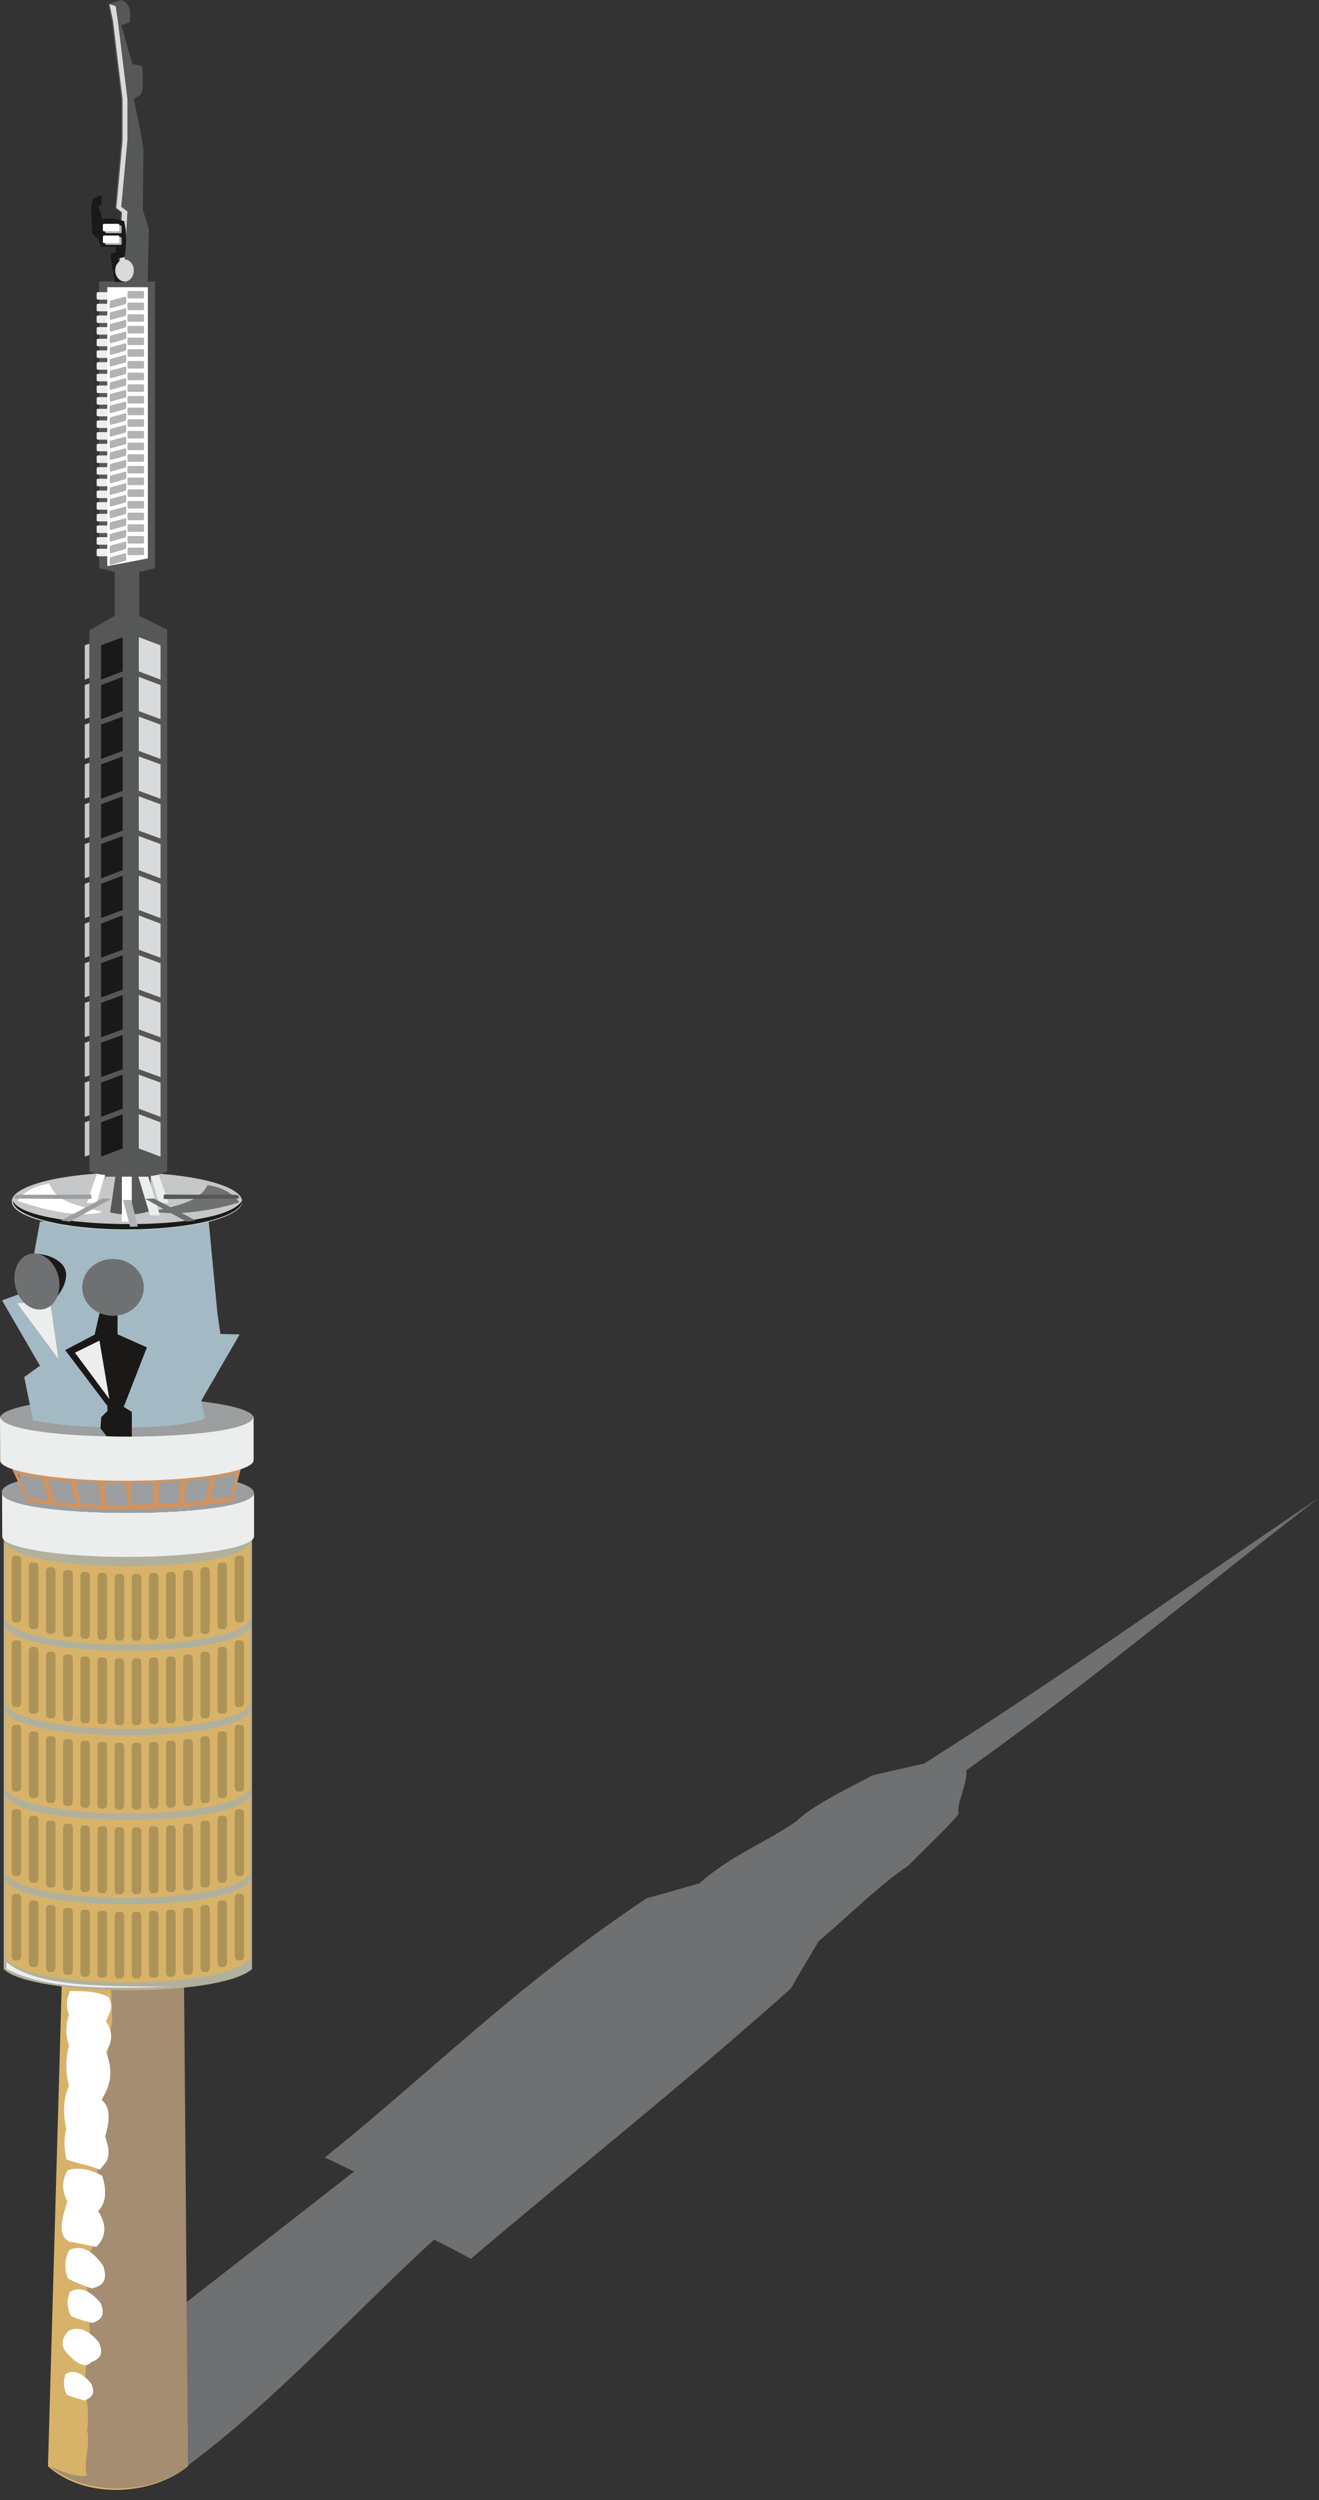 <svg xmlns="http://www.w3.org/2000/svg" xml:space="preserve" width="553.928" height="277.77mm" fill-rule="evenodd" stroke-linejoin="round" stroke-width="28.222" preserveAspectRatio="xMidYMid" version="1.2" viewBox="0 0 14656 27777"><rect x="0" y="0" width="14656" height="27777" fill="#333333" stroke="none"/><defs class="ClipPathGroup"><clipPath id="a" clipPathUnits="userSpaceOnUse"><path d="M0 0h14656v27777H0z"/></clipPath></defs><g class="SlideGroup"><g class="Slide" clip-path="url(#a)"><g class="Page"><g class="com.sun.star.drawing.ClosedBezierShape"><path fill="none" d="M2035 16639h12623v10762H2035z" class="BoundingBox"/><path fill="#6E7071" d="M2078 27400c978-726 1831-1679 2745-2517 138 68 272 139 409 213 1184-1003 2462-2024 3555-3002 101-179 206-352 310-527 332-279 668-620 995-838 186-191 422-409 559-572-25-124 109-365 84-487 1430-1021 2560-1981 3922-3030-1463 985-2850 1981-4389 2954-191 43-384 86-577 132-231 129-653 320-856 520-406 267-722 376-1063 678-193 56-388 112-586 166-1438 958-2383 1921-3577 2881 110 51 216 102 325 155-632 493-1264 988-1899 1481 17 597 27 1194 43 1793Z"/></g><g class="com.sun.star.drawing.ClosedBezierShape"><path fill="none" d="M533 22016h1556v5649H533z" class="BoundingBox"/><path fill="#D7B369" d="m2088 27401-64-5374-1337-10-154 5384c421 378 1164 322 1555 0Z"/></g><g class="com.sun.star.drawing.ClosedBezierShape"><path fill="none" d="M554 22027h1536v5622H554z" class="BoundingBox"/><path fill="#A48D70" d="m2089 27400-44-5373-811 45 13 366c-122 841-175 1529-168 2062l-10 413c-127 142-129 419-84 597 0 127 0 350 26 488-8 137-43 167-56 304-36 221 51 473 13 696 40 181-44 333-3 508-130 18-272-43-411-106 424 358 1164 302 1535 0Z"/></g><g class="com.sun.star.drawing.ClosedBezierShape"><path fill="none" d="M685 22121h552v4551H685z" class="BoundingBox"/><path fill="#FFF" d="M729 26376c-28 76-25 150 13 231 66 28 133 43 196 64 71-31 130-64 76-188-99-122-196-158-285-107Zm0 0Zm28-475c-88 99-80 188 15 272 108 112 189 129 235 76 86-36 156-76 92-224-120-144-234-185-342-124Zm0 0Zm20-439c-38 89-33 180 13 271 80 36 158 56 237 77 85-33 153-77 90-224-120-142-235-185-340-124Zm0 0Zm-7-463c-54 99-56 204-16 315 88 49 179 82 268 112 103-28 184-71 125-251-122-176-247-237-377-176Zm0 0Zm-21-885c-63 115-63 226 0 347-95 274-80 391 21 444 100 18 201 38 300 59 113-112 118-244 21-399 82-81 100-212 46-390-128-68-252-106-388-61Zm0 0Zm457-1927c58 116 23 144-28 271 76 112 76 221 0 338 96 252 33 399-51 534 92 68 104 203 41 406 86 246 12 277-59 371-123-56-247-64-372-117-21-114-33-224 0-330-46-219-21-371 30-488-41-150-38-300 0-447-41-114-38-229 0-338-43-119-20-183 10-266 133 0 303 0 429 66Z"/></g><g class="com.sun.star.drawing.ClosedBezierShape"><path fill="none" d="M41 17048h2760v5066H41z" class="BoundingBox"/><path fill="#B1B09C" d="M41 17048h2759v4830c-379 325-2452 300-2759 0v-4830Z"/></g><g class="com.sun.star.drawing.ClosedBezierShape"><path fill="none" d="M23 16581h2801v718H23z" class="BoundingBox"/><path fill="#ECEDED" d="M2823 17069c0 127-635 229-1414 229-757 0-1386-102-1384-226l-2-491c0 302 2800 302 2800 0v488Z"/></g><g class="com.sun.star.drawing.ClosedBezierShape"><path fill="none" d="M20 16246h2801v565H20z" class="BoundingBox"/><path fill="#9C9E9F" d="m2682 16286-50 181c119 31 188 77 188 115 0 303-2800 303-2800 0 0-46 50-92 205-130l-48-206 1284 116 1221-76Z"/></g><g class="com.sun.star.drawing.ClosedBezierShape"><path fill="none" d="M0 15527h2821v456H0z" class="BoundingBox"/><path fill="#9C9E9F" d="M1407 15527c778 0 1413 101 1413 229 0 300-2820 300-2820 0 0-128 632-229 1407-229Z"/></g><g class="com.sun.star.drawing.ClosedBezierShape"><path fill="none" d="M23 13528h2641v2335H23z" class="BoundingBox"/><path fill="#A3BAC4" d="m444 13573-142 773-279 102 421 726-175 126 99 482c635 120 1647 97 1908-22l-38-201 425-733-214-5-33-228-101-1065-1871 45Z"/></g><g class="com.sun.star.drawing.PolyPolygonShape"><path fill="none" d="M724 14591h910v1387H724z" class="BoundingBox"/><path fill="#1B1918" d="m1105 14592-53 236-328 172 470 621v56l-68 66-10 125 68 88 281 21v-290l-90-56 257-661-326-145v-226l-201-7Z"/></g><g class="com.sun.star.drawing.ClosedBezierShape"><path fill="none" d="M914 13988h685v633H914z" class="BoundingBox"/><path fill="#6E7071" d="M1254 13988c189 0 344 139 344 315 0 177-155 316-344 316-188 0-340-139-340-316 0-176 152-315 340-315Z"/></g><g class="com.sun.star.drawing.PolyPolygonShape"><path fill="none" d="M833 14895h383v651H833z" class="BoundingBox"/><path fill="#ECEDED" d="m1105 14895-272 134 382 515-110-649Z"/></g><g class="com.sun.star.drawing.PolyPolygonShape"><path fill="none" d="M191 14463h459v637H191z" class="BoundingBox"/><path fill="#ECEDED" d="m191 14480 458 619-92-636-366 17Z"/></g><g class="com.sun.star.drawing.ClosedBezierShape"><path fill="none" d="M351 13931h385v608H351z" class="BoundingBox"/><path fill="#1B1918" d="M351 13934c134-19 346 53 379 188 33 151-117 339-235 415-45-203-94-405-144-603Z"/></g><g class="com.sun.star.drawing.ClosedBezierShape"><path fill="none" d="M160 13926h502v625H160z" class="BoundingBox"/><path fill="#6E7071" d="M332 13932c131-32 273 77 316 245 43 170-28 334-160 367-133 33-273-74-316-245-42-170 28-334 160-367Z"/></g><g class="com.sun.star.drawing.ClosedBezierShape"><path fill="none" d="M122 16289h2562v483H122z" class="BoundingBox"/><path fill="#D19360" d="m200 16380 264 44 82 250-247-42-99-252Zm0 0Zm336 54 78 253 231 20-66-245-243-28Zm0 0Zm309 31 51 247 234 8-41-250-244-5Zm0 0Zm313 10 28 247h232l-19-247h-241Zm0 0Zm293 0 18 242 228-7 5-238-251 3Zm0 0Zm320-3-10 235 216-5 30-245-236 15Zm0 0Zm305-17-33 242 231-23 58-250-256 31Zm0 0Zm320-36-59 245 229-34 61-258-231 47Zm0 0Zm-2274-125c58 122 114 249 167 380 770 137 1528 117 2297 8 31-133 64-266 97-393-849 181-1695 196-2561 5Z"/></g><g class="com.sun.star.drawing.ClosedBezierShape"><path fill="none" d="M0 15735h2819v718H0z" class="BoundingBox"/><path fill="#ECEDED" d="M2818 16223c0 127-637 229-1421 229-763 0-1397-102-1395-226l-2-491c0 302 2818 302 2818 0v488Z"/></g><g class="com.sun.star.drawing.ClosedBezierShape"><path fill="none" d="M58 17103h2725v1171H58z" class="BoundingBox"/><path fill="#D7B369" d="M2782 17968c0 168-617 305-1375 305-735 0-1349-137-1347-302l-2-867c0 398 2724 398 2724 0v864Z"/></g><g class="com.sun.star.drawing.ClosedBezierShape"><path fill="none" d="M130 17285h2583v945H130z" class="BoundingBox"/><path fill="#AE9358" d="M2641 17285h36c20 0 35 20 35 50v639c0 30-15 53-35 53h-36c-18 0-33-23-33-53v-639c0-30 15-50 33-50Zm0 0Zm-190 76h35c20 0 36 17 36 48v639c0 30-16 53-36 53h-35c-18 0-33-23-33-53v-639c0-31 15-48 33-48Zm0 0Zm-191 51h36c20 0 35 20 35 50v639c0 30-15 53-35 53h-36c-18 0-33-23-33-53v-639c0-30 15-50 33-50Zm0 0Zm-190 33h35c20 0 38 17 38 50v639c0 28-18 51-38 51h-35c-19 0-34-23-34-51v-639c0-33 15-50 34-50Zm0 0Zm-192 20h36c20 0 38 20 38 51v638c0 28-18 54-38 54h-36c-18 0-33-26-33-54v-638c0-31 15-51 33-51Zm0 0Zm-188 10h33c20 0 38 20 38 51v638c0 31-18 54-38 54h-33c-20 0-35-23-35-54v-638c0-31 15-51 35-51Zm0 0Zm-190 13h33c20 0 38 17 38 48v639c0 30-18 53-38 53h-33c-21 0-36-23-36-53v-639c0-31 15-48 36-48Zm0 0Zm-191 0h33c20 0 38 17 38 48v639c0 30-18 53-38 53h-33c-20 0-35-23-35-53v-639c0-31 15-48 35-48Zm0 0Zm-190-13h33c22 0 38 20 38 51v638c0 31-16 54-38 54h-33c-21 0-36-23-36-54v-638c0-31 15-51 36-51Zm0 0Zm-191-10h33c23 0 38 20 38 51v638c0 28-15 54-38 54h-33c-20 0-35-26-35-54v-638c0-31 15-51 35-51Zm0 0Zm-191-20h33c23 0 39 17 39 50v639c0 28-16 51-39 51h-33c-21 0-36-23-36-51v-639c0-33 15-50 36-50Zm0 0Zm-191-33h33c23 0 38 20 38 50v639c0 30-15 53-38 53h-33c-18 0-35-23-35-53v-639c0-30 17-50 35-50Zm0 0Zm-190-51h33c22 0 38 17 38 48v639c0 30-16 53-38 53h-33c-18 0-36-23-36-53v-639c0-31 18-48 36-48Zm0 0Zm-191-76h33c23 0 38 20 38 50v639c0 30-15 53-38 53h-33c-18 0-35-23-35-53v-639c0-30 17-50 35-50Z"/></g><g class="com.sun.star.drawing.ClosedBezierShape"><path fill="none" d="M58 18042h2725v1170H58z" class="BoundingBox"/><path fill="#D7B369" d="M2782 18909c0 165-617 302-1375 302-735 0-1349-137-1347-300l-2-869c0 398 2724 398 2724 0v867Z"/></g><g class="com.sun.star.drawing.ClosedBezierShape"><path fill="none" d="M130 18225h2583v945H130z" class="BoundingBox"/><path fill="#AE9358" d="M2641 18225h36c20 0 35 17 35 50v639c0 28-15 53-35 53h-36c-18 0-33-25-33-53v-639c0-33 15-50 33-50Zm0 0Zm-190 73h35c20 0 36 18 36 51v638c0 28-16 54-36 54h-35c-18 0-33-26-33-54v-638c0-33 15-51 33-51Zm0 0Zm-191 53h36c20 0 35 18 35 51v639c0 28-15 51-35 51h-36c-18 0-33-23-33-51v-639c0-33 15-51 33-51Zm0 0Zm-190 31h35c20 0 38 20 38 51v638c0 31-18 54-38 54h-35c-19 0-34-23-34-54v-638c0-31 15-51 34-51Zm0 0Zm-192 23h36c20 0 38 18 38 51v636c0 30-18 53-38 53h-36c-18 0-33-23-33-53v-636c0-33 15-51 33-51Zm0 0Zm-188 10h33c20 0 38 18 38 51v638c0 28-18 51-38 51h-33c-20 0-35-23-35-51v-638c0-33 15-51 35-51Zm0 0Zm-190 10h33c20 0 38 18 38 51v638c0 28-18 54-38 54h-33c-21 0-36-26-36-54v-638c0-33 15-51 36-51Zm0 0Zm-191 0h33c20 0 38 18 38 51v638c0 28-18 54-38 54h-33c-20 0-35-26-35-54v-638c0-33 15-51 35-51Zm0 0Zm-190-10h33c22 0 38 18 38 51v638c0 28-16 51-38 51h-33c-21 0-36-23-36-51v-638c0-33 15-51 36-51Zm0 0Zm-191-10h33c23 0 38 18 38 51v636c0 30-15 53-38 53h-33c-20 0-35-23-35-53v-636c0-33 15-51 35-51Zm0 0Zm-191-23h33c23 0 39 20 39 51v638c0 31-16 54-39 54h-33c-21 0-36-23-36-54v-638c0-31 15-51 36-51Zm0 0Zm-191-31h33c23 0 38 18 38 51v639c0 28-15 51-38 51h-33c-18 0-35-23-35-51v-639c0-33 17-51 35-51Zm0 0Zm-190-53h33c22 0 38 18 38 51v638c0 28-16 54-38 54h-33c-18 0-36-26-36-54v-638c0-33 18-51 36-51Zm0 0Zm-191-73h33c23 0 38 17 38 50v639c0 28-15 53-38 53h-33c-18 0-35-25-35-53v-639c0-33 17-50 35-50Z"/></g><g class="com.sun.star.drawing.ClosedBezierShape"><path fill="none" d="M58 18981h2725v1170H58z" class="BoundingBox"/><path fill="#D7B369" d="M2782 19845c0 168-617 305-1375 305-735 0-1349-137-1347-302l-2-867c0 398 2724 398 2724 0v864Z"/></g><g class="com.sun.star.drawing.ClosedBezierShape"><path fill="none" d="M130 19164h2583v942H130z" class="BoundingBox"/><path fill="#AE9358" d="M2641 19164h36c20 0 35 17 35 48v638c0 32-15 55-35 55h-36c-18 0-33-23-33-55v-638c0-31 15-48 33-48Zm0 0Zm-190 73h35c20 0 36 18 36 51v637c0 30-16 53-36 53h-35c-18 0-33-23-33-53v-637c0-33 15-51 33-51Zm0 0Zm-191 54h36c20 0 35 17 35 48v639c0 31-15 54-35 54h-36c-18 0-33-23-33-54v-639c0-31 15-48 33-48Zm0 0Zm-190 30h35c20 0 38 18 38 51v639c0 28-18 54-38 54h-35c-19 0-34-26-34-54v-639c0-33 15-51 34-51Zm0 0Zm-192 20h36c20 0 38 21 38 51v640c0 28-18 53-38 53h-36c-18 0-33-25-33-53v-640c0-30 15-51 33-51Zm0 0Zm-188 13h33c20 0 38 18 38 49v639c0 30-18 53-38 53h-33c-20 0-35-23-35-53v-639c0-31 15-49 35-49Zm0 0Zm-190 10h33c20 0 38 18 38 49v639c0 30-18 53-38 53h-33c-21 0-36-23-36-53v-639c0-31 15-49 36-49Zm0 0Zm-191 0h33c20 0 38 18 38 49v639c0 30-18 53-38 53h-33c-20 0-35-23-35-53v-639c0-31 15-49 35-49Zm0 0Zm-190-10h33c22 0 38 18 38 49v639c0 30-16 53-38 53h-33c-21 0-36-23-36-53v-639c0-31 15-49 36-49Zm0 0Zm-191-13h33c23 0 38 21 38 51v640c0 28-15 53-38 53h-33c-20 0-35-25-35-53v-640c0-30 15-51 35-51Zm0 0Zm-191-20h33c23 0 39 18 39 51v639c0 28-16 54-39 54h-33c-21 0-36-26-36-54v-639c0-33 15-51 36-51Zm0 0Zm-191-30h33c23 0 38 17 38 48v639c0 31-15 54-38 54h-33c-18 0-35-23-35-54v-639c0-31 17-48 35-48Zm0 0Zm-190-54h33c22 0 38 18 38 51v637c0 30-16 53-38 53h-33c-18 0-36-23-36-53v-637c0-33 18-51 36-51Zm0 0Zm-191-73h33c23 0 38 17 38 48v638c0 32-15 55-38 55h-33c-18 0-35-23-35-55v-638c0-31 17-48 35-48Z"/></g><g class="com.sun.star.drawing.ClosedBezierShape"><path fill="none" d="M58 19919h2725v1170H58z" class="BoundingBox"/><path fill="#D7B369" d="M2782 20786c0 165-617 302-1375 302-735 0-1349-137-1347-300l-2-869c0 398 2724 398 2724 0v867Z"/></g><g class="com.sun.star.drawing.ClosedBezierShape"><path fill="none" d="M130 20102h2583v945H130z" class="BoundingBox"/><path fill="#AE9358" d="M2641 20102h36c20 0 35 17 35 50v639c0 28-15 53-35 53h-36c-18 0-33-25-33-53v-639c0-33 15-50 33-50Zm0 0Zm-190 73h35c20 0 36 20 36 51v639c0 27-16 53-36 53h-35c-18 0-33-26-33-53v-639c0-31 15-51 33-51Zm0 0Zm-191 54h36c20 0 35 17 35 50v639c0 28-15 53-35 53h-36c-18 0-33-25-33-53v-639c0-33 15-50 33-50Zm0 0Zm-190 33h35c20 0 38 17 38 48v638c0 31-18 54-38 54h-35c-19 0-34-23-34-54v-638c0-31 15-48 34-48Zm0 0Zm-192 20h36c20 0 38 18 38 51v638c0 28-18 51-38 51h-36c-18 0-33-23-33-51v-638c0-33 15-51 33-51Zm0 0Zm-188 10h33c20 0 38 18 38 51v638c0 28-18 54-38 54h-33c-20 0-35-26-35-54v-638c0-33 15-51 35-51Zm0 0Zm-190 10h33c20 0 38 20 38 51v638c0 28-18 54-38 54h-33c-21 0-36-26-36-54v-638c0-31 15-51 36-51Zm0 0Zm-191 0h33c20 0 38 20 38 51v638c0 28-18 54-38 54h-33c-20 0-35-26-35-54v-638c0-31 15-51 35-51Zm0 0Zm-190-10h33c22 0 38 18 38 51v638c0 28-16 54-38 54h-33c-21 0-36-26-36-54v-638c0-33 15-51 36-51Zm0 0Zm-191-10h33c23 0 38 18 38 51v638c0 28-15 51-38 51h-33c-20 0-35-23-35-51v-638c0-33 15-51 35-51Zm0 0Zm-191-20h33c23 0 39 17 39 48v638c0 31-16 54-39 54h-33c-21 0-36-23-36-54v-638c0-31 15-48 36-48Zm0 0Zm-191-33h33c23 0 38 17 38 50v639c0 28-15 53-38 53h-33c-18 0-35-25-35-53v-639c0-33 17-50 35-50Zm0 0Zm-190-54h33c22 0 38 20 38 51v639c0 27-16 53-38 53h-33c-18 0-36-26-36-53v-639c0-31 18-51 36-51Zm0 0Zm-191-73h33c23 0 38 17 38 50v639c0 28-15 53-38 53h-33c-18 0-35-25-35-53v-639c0-33 17-50 35-50Z"/></g><g class="com.sun.star.drawing.ClosedBezierShape"><path fill="none" d="M58 20858h2725v1170H58z" class="BoundingBox"/><path fill="#D7B369" d="M2782 21722c0 168-617 305-1375 305-735 0-1349-137-1347-302l-2-867c0 398 2724 398 2724 0v864Z"/></g><g class="com.sun.star.drawing.ClosedBezierShape"><path fill="none" d="M130 21040h2583v943H130z" class="BoundingBox"/><path fill="#AE9358" d="M2641 21041h36c20 0 35 17 35 48v638c0 32-15 55-35 55h-36c-18 0-33-23-33-55v-638c0-31 15-48 33-48Zm0 0Zm-190 73h35c20 0 36 18 36 51v637c0 30-16 53-36 53h-35c-18 0-33-23-33-53v-637c0-33 15-51 33-51Zm0 0Zm-191 53h36c20 0 35 18 35 49v639c0 31-15 54-35 54h-36c-18 0-33-23-33-54v-639c0-31 15-49 33-49Zm0 0Zm-190 31h35c20 0 38 18 38 51v639c0 28-18 54-38 54h-35c-19 0-34-26-34-54v-639c0-33 15-51 34-51Zm0 0Zm-192 20h36c20 0 38 21 38 51v640c0 30-18 53-38 53h-36c-18 0-33-23-33-53v-640c0-30 15-51 33-51Zm0 0Zm-188 13h33c20 0 38 18 38 49v639c0 30-18 53-38 53h-33c-20 0-35-23-35-53v-639c0-31 15-49 35-49Zm0 0Zm-190 10h33c20 0 38 18 38 52v636c0 30-18 53-38 53h-33c-21 0-36-23-36-53v-636c0-34 15-52 36-52Zm0 0Zm-191 0h33c20 0 38 18 38 52v636c0 30-18 53-38 53h-33c-20 0-35-23-35-53v-636c0-34 15-52 35-52Zm0 0Zm-190-10h33c22 0 38 18 38 49v639c0 30-16 53-38 53h-33c-21 0-36-23-36-53v-639c0-31 15-49 36-49Zm0 0Zm-191-13h33c23 0 38 21 38 51v640c0 30-15 53-38 53h-33c-20 0-35-23-35-53v-640c0-30 15-51 35-51Zm0 0Zm-191-20h33c23 0 39 18 39 51v639c0 28-16 54-39 54h-33c-21 0-36-26-36-54v-639c0-33 15-51 36-51Zm0 0Zm-191-31h33c23 0 38 18 38 49v639c0 31-15 54-38 54h-33c-18 0-35-23-35-54v-639c0-31 17-49 35-49Zm0 0Zm-190-53h33c22 0 38 18 38 51v637c0 30-16 53-38 53h-33c-18 0-36-23-36-53v-637c0-33 18-51 36-51Zm0 0Zm-191-73h33c23 0 38 17 38 48v638c0 32-15 55-38 55h-33c-18 0-35-23-35-55v-638c0-31 17-48 35-48Z"/></g><g class="com.sun.star.drawing.ClosedBezierShape"><path fill="none" d="M71 21798h1831v288H71z" class="BoundingBox"/><path fill="#ECEDED" d="M71 21798v76c441 239 1136 217 1830 201-659-12-1477 21-1830-277Z"/></g><g class="com.sun.star.drawing.PolyPolygonShape"><path fill="none" d="M942 7079h243v5773H942z" class="BoundingBox"/><path fill="#C5C7C8" d="m1184 7079-242 91v381l242-92v-380Zm0 0Zm0 441-242 92v378l242-89v-381Zm0 0Zm0 442-242 89v381l242-89v-381Zm0 0Zm0 442-242 89v382l242-89v-382Zm0 0Zm0 443-242 89v381l242-89v-381Zm0 0Zm0 442-242 89v381l242-91v-379Zm0 0Zm0 440-242 91v381l242-91v-381Zm0 0Zm0 442-242 91v379l242-89v-381Zm0 0Zm0 442-242 89v381l242-89v-381Zm0 0Zm0 442-242 88v382l242-88v-382Zm0 0Zm0 443-242 88v381l242-88v-381Zm0 0Zm0 442-242 88v381l242-91v-378Zm0 0Zm0 439-242 91v381l242-91v-381Z"/></g><g class="com.sun.star.drawing.ClosedBezierShape"><path fill="none" d="M1532 3284h185v2938h-185z" class="BoundingBox"/><path fill="#1B1918" d="M1547 3284h154c10 0 15 7 15 17v54c0 10-5 15-15 15h-154c-10 0-15-5-15-15v-54c0-10 5-17 15-17Zm0 0Zm0 129h154c10 0 15 8 15 18v53c0 10-5 15-15 15h-154c-10 0-15-5-15-15v-53c0-10 5-18 15-18Zm0 0Zm0 130h154c10 0 15 7 15 17v54c0 10-5 15-15 15h-154c-10 0-15-5-15-15v-54c0-10 5-17 15-17Zm0 0Zm0 129h154c10 0 15 8 15 18v53c0 10-5 15-15 15h-154c-10 0-15-5-15-15v-53c0-10 5-18 15-18Zm0 0Zm0 132h154c10 0 15 5 15 15v54c0 10-5 15-15 15h-154c-10 0-15-5-15-15v-54c0-10 5-15 15-15Zm0 0Zm0 130h154c10 0 15 5 15 15v53c0 10-5 16-15 16h-154c-10 0-15-6-15-16v-53c0-10 5-15 15-15Zm0 0Zm0 129h154c10 0 15 5 15 16v53c0 10-5 15-15 15h-154c-10 0-15-5-15-15v-53c0-11 5-16 15-16Zm0 0Zm0 130h154c10 0 15 5 15 15v53c0 11-5 16-15 16h-154c-10 0-15-5-15-16v-53c0-10 5-15 15-15Zm0 0Zm0 129h154c10 0 15 5 15 16v53c0 10-5 15-15 15h-154c-10 0-15-5-15-15v-53c0-11 5-16 15-16Zm0 0Zm0 130h154c10 0 15 5 15 15v53c0 11-5 16-15 16h-154c-10 0-15-5-15-16v-53c0-10 5-15 15-15Zm0 0Zm0 129h154c10 0 15 6 15 16v53c0 10-5 15-15 15h-154c-10 0-15-5-15-15v-53c0-10 5-16 15-16Zm0 0Zm0 130h154c10 0 15 5 15 15v55c0 10-5 15-15 15h-154c-10 0-15-5-15-15v-55c0-10 5-15 15-15Zm0 0Zm0 131h154c10 0 15 5 15 15v53c0 10-5 15-15 15h-154c-10 0-15-5-15-15v-53c0-10 5-15 15-15Zm0 0Zm0 129h154c10 0 15 5 15 15v54c0 10-5 15-15 15h-154c-10 0-15-5-15-15v-54c0-10 5-15 15-15Zm0 0Zm0 130h154c10 0 15 5 15 15v53c0 10-5 15-15 15h-154c-10 0-15-5-15-15v-53c0-10 5-15 15-15Zm0 0Zm0 129h154c10 0 15 5 15 15v54c0 10-5 15-15 15h-154c-10 0-15-5-15-15v-54c0-10 5-15 15-15Zm0 0Zm0 130h154c10 0 15 5 15 15v53c0 10-5 16-15 16h-154c-10 0-15-6-15-16v-53c0-10 5-15 15-15Zm0 0Zm0 129h154c10 0 15 5 15 15v54c0 10-5 15-15 15h-154c-10 0-15-5-15-15v-54c0-10 5-15 15-15Zm0 0Zm0 130h154c10 0 15 5 15 15v53c0 11-5 16-15 16h-154c-10 0-15-5-15-16v-53c0-10 5-15 15-15Zm0 0Zm0 129h154c10 0 15 5 15 16v53c0 10-5 15-15 15h-154c-10 0-15-5-15-15v-53c0-11 5-16 15-16Zm0 0Zm0 130h154c10 0 15 5 15 15v53c0 11-5 16-15 16h-154c-10 0-15-5-15-16v-53c0-10 5-15 15-15Zm0 0Zm0 129h154c10 0 15 5 15 16v53c0 10-5 15-15 15h-154c-10 0-15-5-15-15v-53c0-11 5-16 15-16Zm0 0Zm0 130h154c10 0 15 5 15 15v54c0 10-5 15-15 15h-154c-10 0-15-5-15-15v-54c0-10 5-15 15-15Z"/></g><g class="com.sun.star.drawing.ClosedBezierShape"><path fill="none" d="M130 13028h2562v642H130z" class="BoundingBox"/><path fill="#C5C7C8" d="M1411 13028c706 0 1280 144 1280 321s-574 320-1280 320c-707 0-1281-143-1281-320s574-321 1281-321Z"/></g><g class="com.sun.star.drawing.ClosedBezierShape"><path fill="none" d="M142 13338h2550v322H142z" class="BoundingBox"/><path fill="#1B1918" d="M2691 13338c0 178-574 321-1281 321-697 0-1268-143-1268-321 119 328 2341 371 2549 0Z"/></g><g class="com.sun.star.drawing.ClosedBezierShape"><path fill="none" d="M193 13150h956v342H193z" class="BoundingBox"/><path fill="#FFF" d="M547 13150c-146 22-283 86-354 191 231 79 663 203 954 124-438-96-529-158-600-315Z"/></g><g class="com.sun.star.drawing.ClosedBezierShape"><path fill="none" d="M1697 13167h962v313h-962z" class="BoundingBox"/><path fill="#6E7071" d="M2305 13167c144 20 279 84 353 191-232 77-687 161-961 100 358-75 536-136 608-291Z"/></g><g class="com.sun.star.drawing.PolyPolygonShape"><path fill="none" d="M965 13012h205v355H965z" class="BoundingBox"/><path fill="#FFF" d="m1087 13012 82 30-94 324H965l122-354Z"/></g><g class="com.sun.star.drawing.PolyPolygonShape"><path fill="none" d="M1669 13012h205v355h-205z" class="BoundingBox"/><path fill="#ECEDED" d="m1750 13012-81 30 96 324h108l-123-354Z"/></g><g class="com.sun.star.drawing.ClosedBezierShape"><path fill="none" d="M993 3127h866v10369H993z" class="BoundingBox"/><path fill="#565757" d="M1168 13453c171 55 336 55 505 0 0-130 0-259 2-389 61-3 117-18 183-53V6995l-311-152v-488l176-43V3127h-621v3185l173 43v488l-282 160v6008c58 30 116 38 175 43 0 134 5 267 0 399Z"/></g><g class="com.sun.star.drawing.PolyPolygonShape"><path fill="none" d="M1113 13073h170v441h-170z" class="BoundingBox"/><path fill="#C5C7C8" d="M1174 13073h108l-64 440h-105l61-440Z"/></g><g class="com.sun.star.drawing.PolyPolygonShape"><path fill="none" d="M1354 13072h111v501h-111z" class="BoundingBox"/><path fill="#FFF" d="M1354 13073h110v499h-110v-499Z"/></g><g class="com.sun.star.drawing.PolyPolygonShape"><path fill="none" d="M1537 13073h241v431h-241z" class="BoundingBox"/><path fill="#ECEDED" d="M1537 13073h110l130 430h-110l-130-430Z"/></g><g class="com.sun.star.drawing.PolyPolygonShape"><path fill="none" d="M1367 13332h165v299h-165z" class="BoundingBox"/><path fill="#B1B3B4" d="M1459 13332h-92l79 298 85-3-72-295Z"/></g><g class="com.sun.star.drawing.PolyPolygonShape"><path fill="none" d="M676 13315h558v259H676z" class="BoundingBox"/><path fill="#9C9E9F" d="m1233 13320-92-5-465 245 101 13 456-253Z"/></g><g class="com.sun.star.drawing.PolyPolygonShape"><path fill="none" d="M1614 13315h562v259h-562z" class="BoundingBox"/><path fill="#6E7071" d="m1615 13320 93-5 467 245-104 13-456-253Z"/></g><g class="com.sun.star.drawing.ClosedBezierShape"><path fill="none" d="M163 13272h854v50H163z" class="BoundingBox"/><path fill="#9C9E9F" d="M1015 13272c-268 2-537 2-807 2-41 3-50 18-43 42 283 2 567 5 850 5v-49Z"/></g><g class="com.sun.star.drawing.ClosedBezierShape"><path fill="none" d="M1818 13272h838v50h-838z" class="BoundingBox"/><path fill="#565757" d="M1819 13272c267 2 521 2 791 2 39 3 51 18 41 42-283 2-550 5-832 5v-49Z"/></g><g class="com.sun.star.drawing.ClosedBezierShape"><path fill="none" d="M1073 3246h186v2936h-186z" class="BoundingBox"/><path fill="#ECEDED" d="M1089 3246h154c10 0 15 5 15 15v53c0 10-5 15-15 15h-154c-10 0-15-5-15-15v-53c0-10 5-15 15-15Zm0 0Zm0 129h154c10 0 15 5 15 15v54c0 10-5 15-15 15h-154c-10 0-15-5-15-15v-54c0-10 5-15 15-15Zm0 0Zm0 130h154c10 0 15 5 15 15v53c0 10-5 15-15 15h-154c-10 0-15-5-15-15v-53c0-10 5-15 15-15Zm0 0Zm0 129h154c10 0 15 5 15 15v54c0 10-5 15-15 15h-154c-10 0-15-5-15-15v-54c0-10 5-15 15-15Zm0 0Zm0 130h154c10 0 15 5 15 15v53c0 10-5 15-15 15h-154c-10 0-15-5-15-15v-53c0-10 5-15 15-15Zm0 0Zm0 129h154c10 0 15 5 15 15v54c0 10-5 15-15 15h-154c-10 0-15-5-15-15v-54c0-10 5-15 15-15Zm0 0Zm0 131h154c10 0 15 5 15 15v53c0 10-5 16-15 16h-154c-10 0-15-6-15-16v-53c0-10 5-15 15-15Zm0 0Zm0 129h154c10 0 15 5 15 16v53c0 10-5 15-15 15h-154c-10 0-15-5-15-15v-53c0-11 5-16 15-16Zm0 0Zm0 130h154c10 0 15 5 15 15v53c0 11-5 16-15 16h-154c-10 0-15-5-15-16v-53c0-10 5-15 15-15Zm0 0Zm0 129h154c10 0 15 5 15 16v53c0 10-5 15-15 15h-154c-10 0-15-5-15-15v-53c0-11 5-16 15-16Zm0 0Zm0 130h154c10 0 15 5 15 15v53c0 11-5 16-15 16h-154c-10 0-15-5-15-16v-53c0-10 5-15 15-15Zm0 0Zm0 129h154c10 0 15 6 15 16v53c0 10-5 15-15 15h-154c-10 0-15-5-15-15v-53c0-10 5-16 15-16Zm0 0Zm0 130h154c10 0 15 5 15 15v54c0 10-5 15-15 15h-154c-10 0-15-5-15-15v-54c0-10 5-15 15-15Zm0 0Zm0 130h154c10 0 15 5 15 15v53c0 10-5 15-15 15h-154c-10 0-15-5-15-15v-53c0-10 5-15 15-15Zm0 0Zm0 129h154c10 0 15 5 15 15v54c0 10-5 15-15 15h-154c-10 0-15-5-15-15v-54c0-10 5-15 15-15Zm0 0Zm0 130h154c10 0 15 5 15 15v53c0 10-5 15-15 15h-154c-10 0-15-5-15-15v-53c0-10 5-15 15-15Zm0 0Zm0 129h154c10 0 15 5 15 15v54c0 10-5 15-15 15h-154c-10 0-15-5-15-15v-54c0-10 5-15 15-15Zm0 0Zm0 131h154c10 0 15 5 15 15v53c0 10-5 16-15 16h-154c-10 0-15-6-15-16v-53c0-10 5-15 15-15Zm0 0Zm0 129h154c10 0 15 5 15 15v54c0 10-5 15-15 15h-154c-10 0-15-5-15-15v-54c0-10 5-15 15-15Zm0 0Zm0 130h154c10 0 15 5 15 15v53c0 11-5 16-15 16h-154c-10 0-15-5-15-16v-53c0-10 5-15 15-15Zm0 0Zm0 129h154c10 0 15 5 15 16v53c0 10-5 15-15 15h-154c-10 0-15-5-15-15v-53c0-11 5-16 15-16Zm0 0Zm0 130h154c10 0 15 5 15 15v53c0 11-5 16-15 16h-154c-10 0-15-5-15-16v-53c0-10 5-15 15-15Zm0 0Zm0 129h154c10 0 15 5 15 16v53c0 10-5 15-15 15h-154c-10 0-15-5-15-15v-53c0-11 5-16 15-16Z"/></g><g class="com.sun.star.drawing.PolyPolygonShape"><path fill="none" d="M1192 3191h452v3100h-452z" class="BoundingBox"/><path fill="#FFF" d="M1196 3195h443v3006l-443 84V3195Z"/><path fill="none" stroke="#FFF" stroke-width="8" d="M1196 3195h443v3006l-443 84V3195Z"/></g><g class="com.sun.star.drawing.ClosedBezierShape"><path fill="none" d="M1417 3233h185v2936h-185z" class="BoundingBox"/><path fill="#B1B3B4" d="M1434 3233h152c10 0 15 5 15 15v53c0 10-5 15-15 15h-152c-12 0-17-5-17-15v-53c0-10 5-15 17-15Zm0 0Zm0 129h152c10 0 15 5 15 15v54c0 10-5 15-15 15h-152c-12 0-17-5-17-15v-54c0-10 5-15 17-15Zm0 0Zm0 130h152c10 0 15 5 15 15v53c0 10-5 15-15 15h-152c-12 0-17-5-17-15v-53c0-10 5-15 17-15Zm0 0Zm0 129h152c10 0 15 5 15 15v54c0 10-5 15-15 15h-152c-12 0-17-5-17-15v-54c0-10 5-15 17-15Zm0 0Zm0 130h152c10 0 15 5 15 15v53c0 10-5 15-15 15h-152c-12 0-17-5-17-15v-53c0-10 5-15 17-15Zm0 0Zm0 129h152c10 0 15 5 15 15v54c0 10-5 15-15 15h-152c-12 0-17-5-17-15v-54c0-10 5-15 17-15Zm0 0Zm0 131h152c10 0 15 5 15 15v53c0 10-5 16-15 16h-152c-12 0-17-6-17-16v-53c0-10 5-15 17-15Zm0 0Zm0 129h152c10 0 15 5 15 16v53c0 10-5 15-15 15h-152c-12 0-17-5-17-15v-53c0-11 5-16 17-16Zm0 0Zm0 130h152c10 0 15 5 15 15v53c0 11-5 16-15 16h-152c-12 0-17-5-17-16v-53c0-10 5-15 17-15Zm0 0Zm0 129h152c10 0 15 5 15 16v53c0 10-5 15-15 15h-152c-12 0-17-5-17-15v-53c0-11 5-16 17-16Zm0 0Zm0 130h152c10 0 15 5 15 15v53c0 11-5 16-15 16h-152c-12 0-17-5-17-16v-53c0-10 5-15 17-15Zm0 0Zm0 129h152c10 0 15 6 15 16v53c0 10-5 15-15 15h-152c-12 0-17-5-17-15v-53c0-10 5-16 17-16Zm0 0Zm0 130h152c10 0 15 5 15 15v54c0 10-5 15-15 15h-152c-12 0-17-5-17-15v-54c0-10 5-15 17-15Zm0 0Zm0 130h152c10 0 15 5 15 15v53c0 10-5 15-15 15h-152c-12 0-17-5-17-15v-53c0-10 5-15 17-15Zm0 0Zm0 129h152c10 0 15 5 15 15v54c0 10-5 15-15 15h-152c-12 0-17-5-17-15v-54c0-10 5-15 17-15Zm0 0Zm0 130h152c10 0 15 5 15 15v53c0 10-5 15-15 15h-152c-12 0-17-5-17-15v-53c0-10 5-15 17-15Zm0 0Zm0 129h152c10 0 15 5 15 15v54c0 10-5 15-15 15h-152c-12 0-17-5-17-15v-54c0-10 5-15 17-15Zm0 0Zm0 131h152c10 0 15 5 15 15v53c0 10-5 16-15 16h-152c-12 0-17-6-17-16v-53c0-10 5-15 17-15Zm0 0Zm0 129h152c10 0 15 5 15 15v54c0 10-5 15-15 15h-152c-12 0-17-5-17-15v-54c0-10 5-15 17-15Zm0 0Zm0 130h152c10 0 15 5 15 15v53c0 11-5 16-15 16h-152c-12 0-17-5-17-16v-53c0-10 5-15 17-15Zm0 0Zm0 129h152c10 0 15 5 15 16v53c0 10-5 15-15 15h-152c-12 0-17-5-17-15v-53c0-11 5-16 17-16Zm0 0Zm0 130h152c10 0 15 5 15 15v53c0 11-5 16-15 16h-152c-12 0-17-5-17-16v-53c0-10 5-15 17-15Zm0 0Zm0 129h152c10 0 15 5 15 16v53c0 10-5 15-15 15h-152c-12 0-17-5-17-15v-53c0-11 5-16 17-16Z"/></g><g class="com.sun.star.drawing.ClosedBezierShape"><path fill="none" d="M1204 0h452v3149h-452z" class="BoundingBox"/><path fill="#565757" d="m1576 3148-268-13c11-259 21-518 34-777-21-16-45-31-62-49 23-251 46-500 69-752v-458c-36-287-72-574-105-863-15-64-28-127-40-191 48-15 93-30 145-45 107 43 104 147 92 248-33 13-61 23-92 33 41 143 79 285 122 430 36 7 69 15 108 20 15 170 15 295-23 328-24 12-47 25-70 40 39 181 78 364 108 547-2 229-5 455-7 681 20 74 45 147 68 221l-15 594-64 6Z"/></g><g class="com.sun.star.drawing.ClosedBezierShape"><path fill="none" d="M1217 46h200v3091h-200z" class="BoundingBox"/><path fill="#D9DADB" d="M1322 3136c10-259 20-518 33-778-21-15-42-31-62-48 24-252 46-501 69-752v-457c-35-288-72-575-105-865-13-63-28-127-40-190l68 22 25 168 106 865v457l-69 739 69 53-44 784-50 2Z"/></g><g class="com.sun.star.drawing.ClosedBezierShape"><path fill="none" d="M1011 2167h392v970h-392z" class="BoundingBox"/><path fill="#1B1918" d="M1380 2457c-74-23-163-41-243-23-12-47-25-95-43-146 10-5 23-10 31-15 2-35 5-68 7-106-33 12-63 27-99 38-7 33-15 68-22 99 5 101 10 194 15 293 23 18 43 35 61 53 12 31 28 64 38 92h161v61l-54 15v61l46 255c33-5 66 5 102 0-26-82-48-178-69-263 26-5 56-10 76-15 13-125 28-244-7-399Z"/></g><g class="com.sun.star.drawing.ClosedBezierShape"><path fill="none" d="M1219 3295h185v2982h-185z" class="BoundingBox"/><path fill="#B1B3B4" d="m1234 3338 154-41c10-4 15 0 15 11v53c0 10-5 18-15 20l-154 43c-10 3-15-2-15-12v-54c0-10 5-17 15-20Zm0 0Zm0 130 154-41c10-5 15 0 15 10v54c0 10-5 17-15 20l-154 43c-10 3-15-3-15-13v-53c0-10 5-18 15-20Zm0 0Zm0 129 154-40c10-6 15 0 15 10v53c0 10-5 18-15 20l-154 44c-10 2-15-3-15-13v-53c0-11 5-18 15-21Zm0 0Zm0 130 154-41c10-5 15 0 15 10v54c0 10-5 17-15 20l-154 43c-10 3-15-2-15-13v-53c0-10 5-18 15-20Zm0 0Zm0 129 154-40c10-5 15 0 15 10v53c0 10-5 18-15 20l-154 44c-10 2-15-3-15-13v-53c0-11 5-18 15-21Zm0 0Zm0 130 154-41c10-5 15 0 15 10v54c0 10-5 17-15 20l-154 43c-10 3-15-2-15-13v-53c0-10 5-15 15-20Zm0 0Zm0 129 154-40c10-5 15 0 15 10v53c0 10-5 18-15 21l-154 43c-10 2-15-3-15-13v-53c0-10 5-16 15-21Zm0 0Zm0 130 154-41c10-5 15 0 15 10v54c0 10-5 18-15 20l-154 43c-10 3-15-2-15-12v-54c0-10 5-15 15-20Zm0 0Zm0 129 154-40c10-5 15 0 15 10v53c0 10-5 18-15 21l-154 43c-10 2-15-3-15-13v-53c0-10 5-15 15-21Zm0 0Zm0 130 154-41c10-5 15 0 15 11v53c0 10-5 18-15 20l-154 43c-10 3-15-2-15-12v-54c0-10 5-15 15-20Zm0 0Zm0 130 154-41c10-3 15 0 15 10v53c0 11-5 18-15 21l-154 43c-10 2-15-3-15-13v-53c0-10 5-15 15-20Zm0 0Zm0 129 154-41c10-2 15 0 15 11v54c0 10-5 18-15 20l-154 43c-10 3-15-2-15-12v-55c0-10 5-15 15-20Zm0 0Zm0 131 154-41c10-3 15 0 15 10v53c0 11-5 18-15 21l-154 43c-10 3-15-3-15-13v-53c0-10 5-15 15-20Zm0 0Zm0 129 154-40c10-3 15 0 15 10v53c0 10-5 18-15 20l-154 44c-10 2-15-3-15-13v-54c0-10 5-15 15-20Zm0 0Zm0 130 154-41c10-2 15 0 15 10v54c0 10-5 17-15 20l-154 43c-10 3-15-2-15-13v-53c0-10 5-15 15-20Zm0 0Zm0 129 154-40c10-3 15 0 15 10v53c0 10-5 18-15 20l-154 44c-10 2-15-3-15-13v-53c0-11 5-16 15-21Zm0 0Zm0 130 154-41c10-2 15 0 15 10v54c0 10-5 17-15 20l-154 43c-10 3-15-2-15-13v-53c0-10 5-15 15-20Zm0 0Zm0 129 154-40c10-3 15 0 15 10v53c0 10-5 18-15 20l-154 44c-10 2-15-3-15-13v-53c0-11 5-16 15-21Zm0 0Zm0 130 154-41c10-2 15 0 15 10v54c0 10-5 17-15 20l-154 43c-10 3-15-2-15-12v-54c0-10 5-15 15-20Zm0 0Zm0 129 154-40c10-3 15 0 15 10v53c0 10-5 18-15 21l-154 43c-10 2-15-3-15-13v-53c0-10 5-16 15-21Zm0 0Zm0 130 154-41c10-2 15 0 15 10v54c0 10-5 18-15 20l-154 43c-10 3-15-2-15-12v-54c0-10 5-15 15-20Zm0 0Zm0 129 154-40c10-3 15 0 15 10v53c0 10-5 18-15 21l-154 43c-10 2-15-3-15-13v-53c0-10 5-15 15-21Zm0 0Zm0 130 154-41c10-2 15 0 15 11v53c0 10-5 18-15 20l-154 43c-10 3-15-2-15-12v-54c0-10 5-15 15-20Z"/></g><g class="com.sun.star.drawing.ClosedBezierShape"><path fill="none" d="M1168 2504h185v218h-185z" class="BoundingBox"/><path fill="#B1B3B4" d="M1185 2634h152c10 0 15 5 15 18v52c0 12-5 17-15 17h-152c-10 0-17-5-17-17v-52c0-13 7-18 17-18Zm0 0Zm0-130h152c10 0 15 5 15 17v52c0 13-5 18-15 18h-152c-10 0-17-5-17-18v-52c0-12 7-17 17-17Z"/></g><g class="com.sun.star.drawing.ClosedBezierShape"><path fill="none" d="M1142 2487h186v215h-186z" class="BoundingBox"/><path fill="#FFF" d="M1158 2617h154c10 0 15 5 15 15v54c0 10-5 15-15 15h-154c-10 0-15-5-15-15v-54c0-10 5-15 15-15Zm0 0Zm0-130h154c10 0 15 5 15 15v53c0 10-5 15-15 15h-154c-10 0-15-5-15-15v-53c0-10 5-15 15-15Z"/></g><g class="com.sun.star.drawing.ClosedBezierShape"><path fill="none" d="M1280 2883h208v246h-208z" class="BoundingBox"/><path fill="#D9DADB" d="M1385 2883c57 0 102 55 102 122s-45 123-102 123-105-56-105-123 48-122 105-122Z"/></g><g class="com.sun.star.drawing.PolyPolygonShape"><path fill="none" d="M1542 7079h243v5773h-243z" class="BoundingBox"/><path fill="#D9DADB" d="m1542 7079 242 91v381l-242-92v-380Zm0 0Zm0 441 242 92v378l-242-89v-381Zm0 0Zm0 442 242 89v381l-242-89v-381Zm0 0Zm0 442 242 89v382l-242-89v-382Zm0 0Zm0 443 242 89v381l-242-89v-381Zm0 0Zm0 442 242 89v381l-242-91v-379Zm0 0Zm0 440 242 91v381l-242-91v-381Zm0 0Zm0 442 242 91v379l-242-89v-381Zm0 0Zm0 442 242 89v381l-242-89v-381Zm0 0Zm0 442 242 88v382l-242-88v-382Zm0 0Zm0 443 242 88v381l-242-88v-381Zm0 0Zm0 442 242 88v381l-242-91v-378Zm0 0Zm0 439 242 91v381l-242-91v-381Z"/></g><g class="com.sun.star.drawing.PolyPolygonShape"><path fill="none" d="M1123 7079h241v5773h-241z" class="BoundingBox"/><path fill="#1B1918" d="m1363 7079-240 91v381l240-92v-380Zm0 0Zm0 441-240 92v378l240-89v-381Zm0 0Zm0 442-240 89v381l240-89v-381Zm0 0Zm0 442-240 89v382l240-89v-382Zm0 0Zm0 443-240 89v381l240-89v-381Zm0 0Zm0 442-240 89v381l240-91v-379Zm0 0Zm0 440-240 91v381l240-91v-381Zm0 0Zm0 442-240 91v379l240-89v-381Zm0 0Zm0 442-240 89v381l240-89v-381Zm0 0Zm0 442-240 88v382l240-88v-382Zm0 0Zm0 443-240 88v381l240-88v-381Zm0 0Zm0 442-240 88v381l240-91v-378Zm0 0Zm0 439-240 91v381l240-91v-381Z"/></g></g></g></g></svg>
